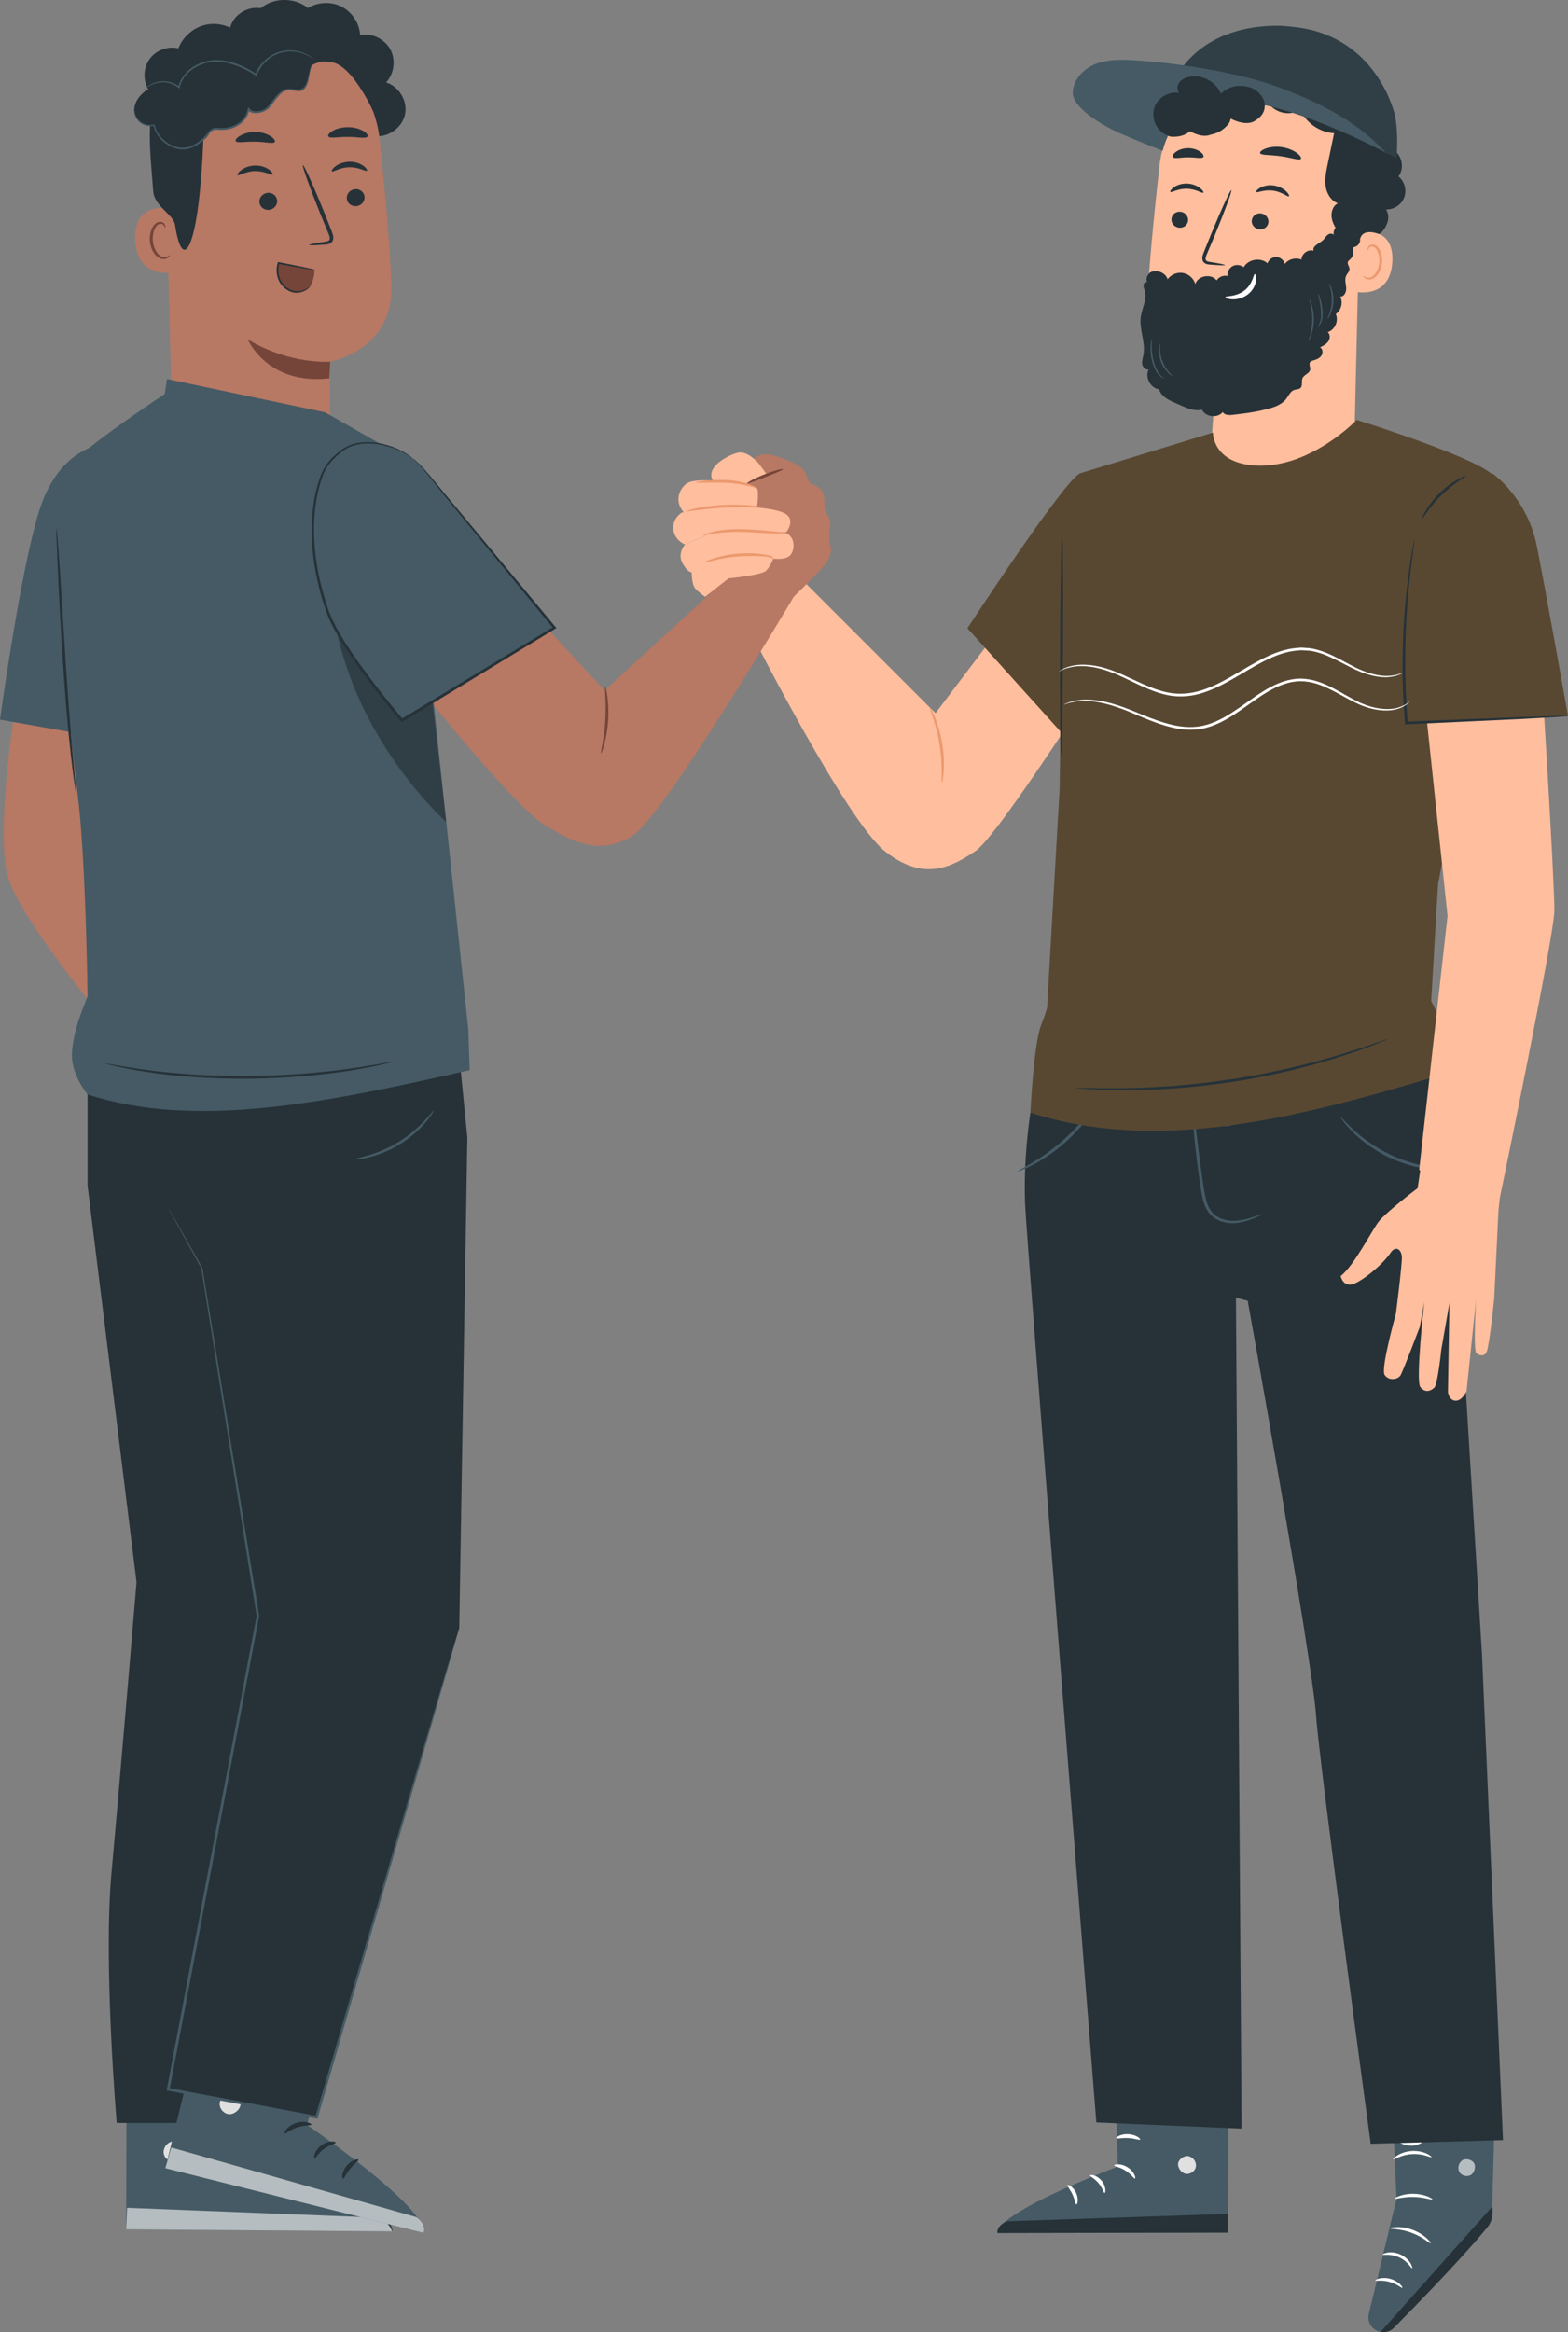 <?xml version="1.0" encoding="UTF-8"?><svg id="b" xmlns="http://www.w3.org/2000/svg" viewBox="0 0 484.23 720"><rect x="0" y="0" width="484.23" height="720" fill="#808080" stroke="none"/><g id="c"><g><g><path d="M249.08,180.36l39.82,39.82,34.34-45.37,19.93,28.21s-34.64,54.88-42,59.78c-7.36,4.91-15.94,9.5-27.9,0-11.96-9.5-41.21-67.15-41.21-67.15l11.55-17.77,5.49,2.49Z" fill="#ffbe9d"/><path d="M256.42,168.34c-.53-1.5-.37-3.89-.07-5.54,.3-1.65-.45-3.44-1.2-4.49-.75-1.05-.3-2.39-.75-5.24-.45-2.84-4.34-3.89-4.34-3.89,0,0-.6-1.35-1.5-3.44-.9-2.09-6.13-4.19-10.17-5.24-4.04-1.05-5.54,1.35-5.54,1.35l.15,.9,1.95,2.54-8.08,3.14-5.39,29.47-2.69,5.79,20.47,9.19,4.66-7.5s10.77-10.32,11.67-12.14c.9-1.82,1.35-3.42,.82-4.92Z" fill="#b77864"/><path d="M234.15,142.88s-3.34-3.72-6.1-3.15c-2.77,.57-8.3,3.53-8.39,6.77-.1,3.24,3.62,3.15,6.01,2.57l1.24-.57,2.02,1.37,8.08-3.14-2.85-3.85Z" fill="#ffbe9d"/><path d="M219.65,148.39s-5.48-.48-7.47,.8c-1.99,1.27-4.29,5.21-1.08,8.92l9.21-1.91,13.52,.07s.56-4.62,0-5.41c-.56-.8-8.26-2.69-14.19-2.47Z" fill="#ffbe9d"/><path d="M210.48,158.28s-2.95,1.81-2.54,5.22c.4,3.41,3.62,4.62,3.62,4.62l9.71-4.22,21.56,.4s3.35-4.15-.94-6.03c-4.29-1.87-14.95-2.04-19.42-2.06-4.47-.02-11.99,2.06-11.99,2.06Z" fill="#ffbe9d"/><path d="M211.55,168.12s-2.4,2.6-.86,5.6c1.55,3,2.9,3,2.9,3,0,0,0,3.77,1.16,5.03,1.16,1.26,3,2.51,3,2.51l7.25-5.7s10.25-.96,11.6-2.37c1.35-1.4,2.22-3.72,2.22-3.72,0,0,3.71,.58,5.24-1.06,1.53-1.64,1.63-6.14-1.94-7.01l-20.86-.49-9.71,4.22Z" fill="#ffbe9d"/><path d="M162.75,187.36l23.98,25.8,32.07-29.46,26.31,.56s-40.57,68.41-49.94,73.89c-9.36,5.48-16.44,2.97-26.95-3.43-10.5-6.39-45.44-50.69-45.44-50.69l39.96-16.67Z" fill="#b77864"/><path d="M238.48,173c1.55-1.11-4.09-1.58-10.08-1.24-6.15,.41-10.9,2.14-10.98,1.89-.04-.1,1.1-.66,3.06-1.28,1.95-.62,4.74-1.25,7.87-1.47,3.13-.22,5.97,0,7.99,.34,.51,.09,.96,.17,1.36,.26,.41,.09,.82,.28,.99,.61,.16,.31,.11,.6,0,.75-.1,.15-.21,.16-.22,.14Z" fill="#eb996e"/><path d="M242.77,164.6c0,.11-1.46,.17-3.8,.09-2.67-.13-5.74-.28-9.12-.44-3.55-.14-6.75,.07-9.05,.42-2.3,.34-3.7,.71-3.74,.57-.03-.09,1.32-.67,3.63-1.17,2.31-.52,5.59-.82,9.18-.69,3.59,.12,6.81,.48,9.14,.69,2.33,.23,3.77,.39,3.76,.51Z" fill="#eb996e"/><path d="M234.09,156.45c-.02,.27-4.97-.03-11.05,.31-6.08,.34-10.95,1.29-11,1.03-.02-.11,1.17-.48,3.14-.89,1.97-.41,4.74-.82,7.81-1,3.07-.17,5.86-.09,7.87,.07,2.01,.16,3.24,.37,3.23,.48Z" fill="#eb996e"/><path d="M233.76,150.66c-.09,.22-4.07-1.43-9.33-1.58-5.23-.21-9.53,.12-9.55-.17,0-.12,1.05-.3,2.78-.48,1.73-.17,4.14-.34,6.81-.21,2.67,.13,5.08,.62,6.74,1.2,1.67,.57,2.6,1.15,2.55,1.24Z" fill="#eb996e"/><path d="M241.81,144.86c.07,.23-2.39,1.22-5.43,2.41-3.04,1.19-5.52,2.15-5.62,1.93-.1-.21,2.23-1.53,5.31-2.74,3.07-1.21,5.68-1.83,5.75-1.61Z" fill="#754539"/><path d="M290.89,241.63c-.27-.02,.32-5.33-.74-11.76-1-6.44-3.23-11.3-2.97-11.4,.1-.05,.78,1.11,1.59,3.12,.81,2,1.71,4.88,2.24,8.15,.52,3.27,.57,6.28,.42,8.44-.15,2.16-.43,3.47-.54,3.46Z" fill="#eb996e"/><path d="M185.61,232.57c-.26-.07,1-4.58,1.32-10.3,.37-5.72-.33-10.35-.06-10.39,.2-.05,1.3,4.6,.93,10.44-.34,5.84-1.99,10.33-2.18,10.25Z" fill="#754539"/></g><g><g><path d="M354.35,94.21c.15-8.74,1.91-26.72,3.7-42.97,1.92-17.48,16.94-30.55,34.52-30.04l1.75,.05c18.8,1.65,27.9,18.53,25.73,37.28l-1.71,73.93-13.42,21.57-31.55-7.13,2.24-31.21s-21.57-3.38-21.26-21.48Z" fill="#ffbe9d"/><path d="M372.05,115.64s11.41,1.26,23.79-6.02c0,0-5.96,12.86-23.97,10.71l.18-4.69Z" fill="#eb996e"/><path d="M361.76,67.62c-.09,1.36,.99,2.56,2.42,2.68,1.42,.12,2.64-.89,2.73-2.25,.09-1.36-.99-2.56-2.41-2.68-1.42-.12-2.65,.89-2.73,2.25Z" fill="#263238"/><path d="M361.44,59.24c.31,.35,2.31-1.05,5.09-.96,2.78,.05,4.78,1.54,5.09,1.21,.15-.15-.16-.77-1.03-1.44-.86-.67-2.33-1.34-4.06-1.38-1.73-.04-3.21,.55-4.07,1.18-.87,.63-1.18,1.23-1.03,1.39Z" fill="#263238"/><path d="M386.56,68.13c-.09,1.36,.99,2.56,2.42,2.68,1.42,.12,2.64-.89,2.73-2.25,.09-1.36-.99-2.56-2.41-2.68-1.42-.12-2.65,.89-2.73,2.25Z" fill="#263238"/><path d="M387.95,59.26c.27,.38,2.41-.79,5.17-.4,2.76,.35,4.58,2.05,4.93,1.75,.17-.13-.07-.78-.86-1.54-.78-.76-2.17-1.58-3.89-1.82-1.72-.23-3.25,.2-4.17,.74-.94,.53-1.31,1.1-1.17,1.27Z" fill="#263238"/><path d="M378.31,81.84c.02-.16-1.7-.51-4.49-.95-.71-.09-1.38-.25-1.48-.74-.15-.52,.17-1.28,.53-2.09,.72-1.7,1.47-3.48,2.26-5.35,3.14-7.62,5.44-13.88,5.13-14.01-.31-.12-3.1,5.95-6.24,13.56-.76,1.88-1.48,3.67-2.17,5.38-.29,.8-.78,1.7-.45,2.78,.18,.54,.69,.94,1.14,1.07,.45,.15,.85,.17,1.2,.2,2.82,.23,4.56,.3,4.58,.14Z" fill="#263238"/><path d="M389.14,47.25c.25,.76,3.04,.49,6.29,.97,3.26,.42,5.86,1.45,6.32,.79,.2-.32-.24-1.04-1.28-1.81-1.03-.76-2.7-1.51-4.65-1.78-1.95-.27-3.76-.01-4.96,.44-1.21,.45-1.83,1.02-1.72,1.39Z" fill="#263238"/><path d="M362.21,48.49c.47,.65,2.41,.05,4.71,.08,2.31-.04,4.24,.55,4.71-.1,.21-.32-.08-.96-.92-1.58-.82-.62-2.21-1.15-3.8-1.15-1.58,0-2.97,.54-3.79,1.16-.83,.63-1.12,1.27-.91,1.58Z" fill="#263238"/><path d="M418.18,71.88c.31-.12,12.54-3.32,11.79,9.05-.75,12.36-13.01,9.05-13.01,8.7,0-.36,1.22-17.74,1.22-17.74Z" fill="#ffbe9d"/><path d="M421.02,85.17c.06-.04,.21,.16,.56,.35,.34,.18,.95,.33,1.61,.13,1.34-.4,2.56-2.41,2.76-4.63,.1-1.12-.07-2.21-.41-3.12-.32-.93-.87-1.59-1.52-1.75-.64-.19-1.13,.17-1.31,.51-.19,.34-.12,.59-.19,.6-.04,.03-.25-.22-.12-.73,.07-.24,.23-.52,.53-.74,.31-.22,.76-.32,1.21-.24,.95,.12,1.75,1.05,2.13,2.05,.43,1.01,.65,2.23,.54,3.49-.23,2.49-1.65,4.74-3.47,5.15-.88,.17-1.59-.13-1.95-.45-.36-.33-.41-.61-.37-.63Z" fill="#eb996e"/><path d="M356.65,30.06c.61-2.38,2.45-4.62,4.9-4.91-.12-.37,2.54-1.65,4.61-3.1,2.07-1.45,2.51-4.89,4.38-3.2-.04-3.78,4.68-6.68,8.03-4.94-.07-2.19,3.15-2.92,5.27-3.47,2.12-.55,2.93-.87,3.94,1.08,2.72-4.36,9.98-4.74,13.13-.69,4.99-1.62,11,1.24,12.88,6.14,4.04,.33,7.71,3.37,8.79,7.27,2.59,.29,3.2,2.32,4.25,4.71,1.05,2.39,2.48,5.03,.94,7.13,3.09,1.6,3.59,6.57,.89,8.76,.69,.37,1.29,.89,1.76,1.52,2.6,1.64,3.36,5.66,1.45,8.09,1.88,1.5,2.63,4.26,1.78,6.51-.85,2.25-3.24,3.82-5.64,3.7,1.99,2.9-.6,6.78-2.1,7.62,0,0-5.06-2.16-5.91,1.58,.05,.06,.03,.03,0,0,.28,1.59-1.65,3-3.13,2.33-1.47-.67-2.28-2.24-3.1-3.63-.94-1.6-2.06-3.15-2.45-4.96-.4-1.81,.17-4.01,1.84-4.82-2.12-.77-3.43-2.99-3.77-5.21-.34-2.23,.12-4.49,.58-6.69,.68-3.25,1.35-6.51,2.03-9.76-4.48-.24-8.71-3.19-10.48-7.32-3.27,2.38-8.61,.91-10.2-2.81-1.56,4.39-6.99,6.96-11.38,5.38,.42,2.58-4.25,4.82-6.79,5.43-2.54,.6-5.64-1.27-5.64-1.27,0,0-4.41,2.44-6.75,1.42-2.3-1-5.35-4.07-3.75-6.47,0,0-.97-3.01-.36-5.39Z" fill="#263238"/><path d="M380.21,13.59c.05,.06,.41-.48,1.42-.76,.49-.13,1.16-.16,1.8,.15,.64,.3,1.27,.96,1.45,1.83l.15,.71,.39-.62c.7-1.11,2.17-2.08,3.87-2.03,1.67,.02,3.5,1.31,4,3.22l.21,.82,.54-.66c.98-1.21,2.63-1.98,4.34-1.93,1.7,.01,3.38,1.03,4.32,2.58,.39,.62,.63,1.32,.72,2.02l.07,.5,.49-.11c2.41-.53,4.98,.89,5.82,2.93,.89,2.06,.27,4.44-1.04,5.76l-.49,.49,.68,.14c1.62,.33,2.91,1.36,3.64,2.48,.75,1.12,.96,2.34,.94,3.31-.07,1.98-.85,2.94-.73,2.98,.03,.02,.23-.19,.5-.67,.26-.48,.58-1.24,.67-2.29,.09-1.03-.07-2.38-.86-3.66-.77-1.27-2.15-2.46-4-2.88l.19,.63c1.55-1.51,2.32-4.19,1.31-6.63-1-2.44-3.93-4.1-6.83-3.49l.56,.39c-.11-.84-.4-1.66-.85-2.39-1.08-1.8-3.08-3.01-5.09-3.01-2-.04-3.88,.87-5.03,2.31l.75,.16c-.65-2.32-2.82-3.76-4.82-3.75-2.01,0-3.64,1.16-4.39,2.47l.54,.09c-.28-1.09-1.07-1.81-1.84-2.12-.79-.33-1.55-.23-2.08-.04-.54,.19-.88,.48-1.08,.69-.2,.22-.26,.36-.24,.37Z" fill="#455a64"/><path d="M354.86,84.32c1.89-1.38,5.02-.35,5.72,1.89,1.05-1.46,2.97-2.25,4.74-1.94,1.77,.31,3.32,1.69,3.81,3.42,.82-2.63,4.96-3.33,6.59-1.12,.67-1.1,2.11-1.68,3.36-1.35-.15-1.21,.51-2.47,1.57-3.05,1.07-.58,2.48-.44,3.42,.34,1.38-2.5,5.24-3.14,7.36-1.22,.36-1.15,1.54-1.99,2.74-1.94,1.2,.04,2.32,.97,2.59,2.14,1.17-1.52,3.41-2.1,5.17-1.34-.02-1.8,2.01-3.29,3.72-2.74-.43-1.53,1.81-2.22,2.96-3.31,.51-.49,.84-1.16,1.4-1.6,.55-.44,1.51-.54,1.88,.07-.29-1.22,.46-2.6,1.65-3.01,1.19-.41,2.64,.21,3.16,1.35,.31,.68,.31,1.44,.42,2.18,.34,2.37,1.67,5.19-.05,6.86-.3,.29-.7,.54-.83,.94-.22,.69,.45,1.34,.5,2.06,.06,.84-.71,1.48-1.05,2.24-.51,1.14-.04,2.44,.05,3.68,.09,1.24-.62,2.81-1.85,2.69,.93,1.8,.31,4.25-1.37,5.4,.96,2.09-.29,4.9-2.49,5.58,.82,.66,.76,2,.16,2.87-.6,.87-1.59,1.37-2.54,1.83,.86,.45,.97,1.73,.43,2.54-.53,.81-1.49,1.22-2.43,1.48-.4,.11-.84,.23-1.08,.57-.44,.64,.15,1.52,.03,2.29-.19,1.18-1.85,1.52-2.35,2.61-.44,.97,.13,2.32-.64,3.05-.5,.47-1.3,.38-1.95,.61-1.16,.41-1.68,1.71-2.41,2.7-1.39,1.85-3.75,2.66-6,3.23-1.14,.29-2.3,.54-3.46,.76-2.31,.43-4.65,.71-6.99,.99-1.16,.14-2.59,.16-3.2-.84-1.62,1.99-5.31,1.55-6.42-.76-2.09,.56-4.26-.32-6.25-1.19-.69-.3-1.37-.6-2.06-.9-2.04-.89-4.32-2.03-4.92-4.18-2.68-.38-4.44-3.74-3.23-6.16-.93,.27-1.83-.68-1.98-1.63-.15-.96,.19-1.91,.37-2.87,.71-3.88-1.35-7.83-.81-11.73,.38-2.73,2-5.44,1.22-8.08-.16-.54-.42-1.08-.38-1.65,.04-.57,.56-1.15,1.1-.99-.7-1.56,.86-3.61,2.55-3.35" fill="#263238"/><path d="M387.51,84.62c-.45-.04-.54,2.98-3.19,5.05-2.64,2.07-5.85,1.64-5.89,2.06-.05,.19,.7,.61,2.06,.68,1.33,.08,3.29-.29,4.91-1.55,1.61-1.27,2.34-3,2.48-4.24,.15-1.26-.16-2.02-.37-2.01Z" fill="#fff"/><path d="M404.1,105.27c-.15-.05,1.11-2.78,1.16-6.4,.1-3.62-1.05-6.4-.89-6.44,.05-.02,.41,.64,.76,1.79,.35,1.15,.66,2.81,.62,4.66-.04,1.85-.41,3.5-.82,4.63-.4,1.14-.78,1.78-.83,1.76Z" fill="#455a64"/><path d="M406.94,100.9c-.06-.06,.38-.49,.69-1.37,.32-.88,.43-2.2,.3-3.65-.22-2.92-1.03-5.19-.89-5.24,.11-.06,1.15,2.19,1.38,5.2,.14,1.49-.03,2.9-.47,3.82-.43,.93-.98,1.28-1.01,1.24Z" fill="#455a64"/><path d="M409.98,98.4c-.15-.06,1.2-2.29,1.31-5.39,.16-3.1-1-5.43-.85-5.48,.05-.03,.41,.51,.76,1.49,.35,.98,.64,2.41,.58,4.01-.07,1.6-.48,3-.91,3.94-.43,.95-.83,1.46-.88,1.43Z" fill="#455a64"/><path d="M359.62,116.89s-.82-.16-1.72-1.1c-.9-.92-1.71-2.55-2.16-4.42-.47-1.88-.52-3.65-.41-4.9,.11-1.26,.34-2.01,.39-2,.15,0-.45,3.11,.49,6.78,.44,1.83,1.16,3.38,1.95,4.31,.78,.94,1.51,1.25,1.46,1.33Z" fill="#455a64"/><path d="M362.25,116.23s-.62-.25-1.39-.98c-.77-.72-1.69-1.91-2.28-3.42-.59-1.52-.73-3.01-.66-4.06,.07-1.06,.3-1.68,.35-1.66,.08,.02-.02,.65,0,1.67,.01,1.02,.2,2.43,.77,3.88,.57,1.44,1.39,2.6,2.08,3.36,.68,.76,1.19,1.15,1.15,1.22Z" fill="#455a64"/></g><g><g><path d="M357.65,40.35s4.17-6.48,12.23-8.87c14.96-4.44,35.98-6.13,58.16,15.74l3.23,1.46s.67-7.45-.47-12.96c-.76-3.68-7.47-25.15-31.45-27.4,0,0-36.65-5.97-41.7,32.02Z" fill="#455a64"/><g opacity=".3"><path d="M357.65,40.35s4.17-6.48,12.23-8.87c14.96-4.44,35.98-6.13,58.16,15.74l3.23,1.46s.67-7.45-.47-12.96c-.76-3.68-7.47-25.15-31.45-27.4,0,0-36.65-5.97-41.7,32.02Z"/></g></g><path d="M428.03,47.22c-9.1-9.97-20.82-15.71-33.14-20.28-12.32-4.57-31.75-7.6-44.87-8.34-3.94-.22-8.01-.29-11.68,1.16-3.67,1.44-6.88,4.74-7.05,8.68-.22,4.93,9.59,10.45,14.09,12.49,4.5,2.04,13.68,5.62,13.68,5.62,0,0,2.46-11.21,11.31-14.38,18.39-6.6,58.34,15.41,57.67,15.05Z" fill="#455a64"/></g><path d="M356.53,33.09c1.08-2.99,4.46-4.96,7.6-4.41-.75-.88-.62-2.28,.06-3.21,.69-.93,1.81-1.45,2.93-1.71,3.96-.9,8.39,1.42,9.93,5.17,1.85-1.82,4.55-2.88,8.03-2.19,3.45,.68,5.51,3.64,5.51,5.74-.01,2.36-1.2,3.73-3.23,4.93-2.03,1.2-5.22,.34-7.28-.79-.82,2.25-2.79,4.05-5.11,4.67-2.32,.62-4.92,.04-6.75-1.51-2.03,2.44-5.89,3.14-8.64,1.56-2.76-1.58-4.11-5.25-3.03-8.25Z" fill="#263238"/></g><g><g><path d="M343.87,632.2l1.38,36.67s-36.81,13.72-37.22,20.53l71.2-.13,.19-57.23-35.56,.16Z" fill="#455a64"/><path d="M367.27,665.75c1.38,.37,2.33,1.92,2.02,3.31-.32,1.39-1.88,2.38-3.27,2.03-1.38-.35-2.59-2.17-2.12-3.52,.47-1.35,2.37-2.4,3.63-1.73" fill="#e0e0e0"/><path d="M379.24,689.27l-.21-5.77-68.19,2.28s-3.17,1.39-2.8,3.62l71.2-.13Z" fill="#263238"/><path d="M344.1,668.51c.01,.35,1.75,.5,3.46,1.62,1.74,1.07,2.63,2.58,2.95,2.44,.32-.07-.2-2.15-2.3-3.46-2.09-1.33-4.19-.91-4.11-.59Z" fill="#fff"/><path d="M336.64,671.62c-.08,.34,1.43,.93,2.61,2.39,1.23,1.43,1.53,3.02,1.87,3.01,.33,.05,.56-1.98-.94-3.78-1.49-1.81-3.54-1.95-3.54-1.62Z" fill="#fff"/><path d="M332.41,680.56c.32,.07,.8-1.66-.1-3.57-.88-1.91-2.52-2.66-2.67-2.37-.2,.29,.86,1.31,1.57,2.88,.75,1.56,.85,3.02,1.2,3.06Z" fill="#fff"/><path d="M344.71,660.12c.15,.32,1.74-.17,3.71-.04,1.97,.09,3.5,.75,3.68,.45,.2-.25-1.3-1.54-3.61-1.66-2.32-.14-3.94,.97-3.77,1.24Z" fill="#fff"/></g><g><path d="M429.29,634.47l1.98,44.36-8.55,35.54c-.62,2.56,1.07,5.11,3.66,5.55h0c1.45,.25,2.93-.22,3.97-1.26,6.63-6.64,30.25-31.53,30.36-33.91,.16-3.77,1.25-47.47,1.25-47.47l-32.66-2.81Z" fill="#455a64"/><path d="M426.38,719.91l34.49-38.7,.04,1.88c-.12,1.92-.5,3.21-1.53,4.47-2.75,3.37-10.54,12.52-28.9,31.08-1.07,1.08-2.61,1.56-4.1,1.26h0Z" fill="#263238"/><g opacity=".6"><path d="M451.45,667.09c-1.1,.79-1.42,2.48-.68,3.61,.75,1.13,2.46,1.47,3.57,.7,1.11-.77,1.56-2.79,.69-3.83-.87-1.04-2.91-1.33-3.8-.32" fill="#fff"/></g><path d="M436.1,700.3c-.25,.13-1.3-2.17-3.97-3.37-2.63-1.27-5.07-.59-5.13-.87-.04-.11,.51-.46,1.55-.63,1.03-.17,2.53-.06,3.99,.62,1.46,.68,2.52,1.76,3.04,2.66,.54,.9,.62,1.56,.51,1.59Z" fill="#fff"/><path d="M433.07,706.31c-.21,.2-1.66-1.22-3.97-1.82-2.3-.66-4.27-.19-4.35-.46-.13-.22,1.98-1.21,4.61-.48,2.63,.71,3.94,2.64,3.71,2.76Z" fill="#fff"/><path d="M441.83,692.55c-.2,.21-2.43-1.97-5.94-3.23-3.49-1.32-6.6-1.1-6.62-1.39-.08-.24,3.21-.92,6.95,.48,3.76,1.36,5.82,4.01,5.61,4.14Z" fill="#fff"/><path d="M442.35,679.02c-.11,.27-2.59-.7-5.78-.75-3.19-.09-5.71,.78-5.81,.5-.13-.21,2.4-1.57,5.83-1.48,3.43,.06,5.9,1.51,5.76,1.72Z" fill="#fff"/><path d="M442.1,665.98c-.13,.26-2.63-1.17-6-.94-3.37,.15-5.69,1.85-5.85,1.61-.08-.09,.4-.66,1.41-1.27,1-.61,2.58-1.2,4.39-1.31,1.81-.1,3.44,.31,4.51,.81,1.07,.5,1.61,1.01,1.54,1.11Z" fill="#fff"/><path d="M436.13,662.56c-.06,0-.17-.59-.1-1.68,.08-1.08,.35-2.67,1.24-4.43,.46-.84,.94-1.91,2.16-2.52,.61-.31,1.53-.21,2.07,.36,.53,.56,.72,1.29,.75,1.99,.02,2.82-2.34,5.6-5.5,6.07-3.17,.42-6.1-1.34-7.41-3.74-.29-.62-.5-1.39-.17-2.15,.32-.76,1.22-1.08,1.86-.99,1.32,.17,2.17,.91,2.96,1.46,1.56,1.2,2.53,2.47,3.1,3.38,.58,.92,.77,1.49,.72,1.52-.15,.12-1.17-2.16-4.23-4.35-.77-.5-1.66-1.14-2.61-1.21-.46-.04-.86,.16-1.01,.53-.16,.36-.06,.92,.19,1.41,1.11,1.97,3.78,3.57,6.46,3.17,2.67-.37,4.74-2.82,4.75-5.09,0-.55-.16-1.09-.46-1.41-.29-.31-.73-.39-1.14-.22-.86,.37-1.42,1.31-1.87,2.1-1.8,3.3-1.55,5.82-1.75,5.78Z" fill="#fff"/></g><g><path d="M321.96,325.43s-6.28,20.66-5.4,46.18c.34,9.88,22.01,283.65,22.01,283.65l44.86,1.9-1.75-256.52,3.64,.95s19.86,110.22,21.1,127.98c1.12,15.96,16.88,132.27,16.88,132.27l40.85-1.12-6.48-149.9-9.03-147.15-3.93-42.89-122.75,4.64Z" fill="#263238"/><path d="M389.86,374.83c.02,.06-.65,.42-1.92,.98-1.27,.53-3.13,1.35-5.64,1.71-1.25,.17-2.66,.18-4.13-.15-1.46-.32-3.01-1.02-4.23-2.26-1.22-1.24-1.98-2.94-2.43-4.69-.45-1.77-.68-3.59-.97-5.45-1.12-7.45-1.8-14.24-2.16-19.16-.18-2.46-.28-4.45-.33-5.83-.04-1.38-.03-2.14,.03-2.15,.07,0,.18,.75,.33,2.12,.17,1.57,.38,3.51,.63,5.8,.53,4.89,1.31,11.65,2.43,19.08,.57,3.67,.91,7.4,3.09,9.67,2.18,2.23,5.33,2.59,7.66,2.34,2.4-.26,4.28-.96,5.58-1.39,1.3-.45,2.02-.69,2.05-.63Z" fill="#455a64"/><path d="M377.83,339.54s.3-.22,.93-.23c.63-.02,1.57,.21,2.48,.91,.87,.7,1.77,1.92,1.74,3.54,0,1.64-1.34,3.2-3.04,3.73-1.68,.58-3.69,.12-4.66-1.21-.98-1.29-.98-2.81-.69-3.89,.32-1.1,.94-1.85,1.46-2.2,.52-.36,.88-.4,.89-.36,.12,.13-1.29,.7-1.69,2.72-.18,.95-.07,2.23,.72,3.18,.76,.98,2.29,1.32,3.68,.86,1.39-.45,2.42-1.63,2.46-2.87,.08-1.24-.6-2.33-1.3-2.99-1.51-1.39-2.99-1.02-2.97-1.19Z" fill="#455a64"/><path d="M448.13,361.02c0,.07-.54,.12-1.54,.17-.99,.07-2.44,.03-4.21-.13-3.54-.31-8.43-1.38-13.37-3.7-4.94-2.34-8.87-5.43-11.36-7.97-1.25-1.27-2.2-2.36-2.78-3.17-.59-.8-.89-1.26-.84-1.3,.13-.11,1.5,1.6,4.08,3.98,2.57,2.38,6.47,5.31,11.3,7.6,4.84,2.27,9.58,3.42,13.05,3.89,3.47,.48,5.67,.45,5.67,.62Z" fill="#455a64"/><path d="M339.83,338.76c.09,.05-.74,1.84-2.52,4.48-1.77,2.64-4.56,6.07-8.19,9.32-3.63,3.24-7.37,5.63-10.18,7.09-2.82,1.47-4.69,2.1-4.73,2-.06-.14,1.7-.99,4.4-2.59,2.7-1.6,6.31-4.03,9.88-7.21,3.56-3.19,6.39-6.5,8.28-9,1.89-2.5,2.94-4.16,3.07-4.08Z" fill="#455a64"/></g></g><g><g><path d="M116.01,42.01c4.13,.38,8.3-2.75,9.09-6.82,.79-4.08-1.9-8.53-5.87-9.73,2.51-2.69,3.05-7.01,1.29-10.24-1.76-3.22-5.69-5.1-9.31-4.45-.23-3.62-2.48-7.04-5.7-8.7-3.22-1.66-7.32-1.49-10.4,.42-4.08-3.34-10.54-3.33-14.61,.04-3.54-.57-7.33,1.39-8.91,4.6-1.58,3.21-.82,7.42,1.79,9.87" fill="#263238"/><path d="M117.26,43.17c-1.91-18.64-17.81-32.68-36.54-32.28l-1.86,.04c-20.04,1.6-29.88,19.52-27.72,39.51l1.8,71.57h0l34.47,37.24,14.55-23.8-.16-23.74s19.23-3.41,19.05-22.71c-.09-9.32-1.82-28.49-3.6-45.82Z" fill="#b77864"/><path d="M101.97,111.67s-12.3,1.01-25.43-6.85c0,0,5.95,14.13,25.16,11.98l.27-5.12Z" fill="#754539"/><path d="M112.58,60.82c.08,1.45-1.08,2.72-2.6,2.84-1.51,.11-2.81-.97-2.89-2.42-.08-1.45,1.08-2.72,2.59-2.84,1.52-.11,2.81,.97,2.9,2.42Z" fill="#263238"/><path d="M113.32,52.7c-.33,.37-2.45-1.13-5.42-1.06-2.96,.03-5.1,1.6-5.43,1.25-.16-.16,.17-.81,1.1-1.52,.92-.71,2.49-1.41,4.34-1.44,1.85-.03,3.41,.62,4.32,1.29,.93,.68,1.25,1.32,1.08,1.49Z" fill="#263238"/><path d="M85.6,61.96c.08,1.45-1.08,2.72-2.6,2.84-1.51,.11-2.81-.97-2.89-2.42-.08-1.45,1.08-2.72,2.59-2.84,1.52-.11,2.81,.97,2.9,2.42Z" fill="#263238"/><path d="M84.2,53.88c-.33,.37-2.46-1.13-5.42-1.06-2.96,.03-5.1,1.6-5.43,1.24-.16-.16,.17-.81,1.11-1.52,.92-.71,2.49-1.41,4.34-1.44,1.85-.03,3.41,.62,4.32,1.29,.92,.68,1.25,1.32,1.08,1.49Z" fill="#263238"/><path d="M95.43,75.63c-.02-.17,1.82-.53,4.79-.97,.76-.09,1.47-.26,1.58-.78,.17-.55-.17-1.36-.55-2.23-.75-1.82-1.54-3.72-2.36-5.72-3.29-8.14-5.68-14.84-5.35-14.97,.33-.13,3.26,6.36,6.54,14.5,.79,2.01,1.55,3.92,2.27,5.75,.3,.85,.82,1.82,.46,2.96-.19,.57-.74,.99-1.22,1.13-.48,.16-.91,.18-1.28,.21-3,.23-4.86,.28-4.88,.11Z" fill="#263238"/><path d="M84.88,43.77c-.37,.76-2.93,0-6.06-.03-3.13-.1-5.75,.54-6.05-.23-.13-.37,.41-1.06,1.52-1.68,1.1-.63,2.79-1.13,4.67-1.09,1.88,.04,3.52,.62,4.56,1.29,1.05,.67,1.53,1.38,1.36,1.75Z" fill="#263238"/><path d="M113.45,42.2c-.61,.69-3.07,.04-6.01,.07-2.94-.06-5.42,.57-6.01-.12-.26-.34,.12-1.02,1.19-1.68,1.06-.66,2.84-1.22,4.86-1.21,2.02,.01,3.79,.58,4.83,1.25,1.05,.67,1.41,1.36,1.14,1.69Z" fill="#263238"/><path d="M54.65,69.15c-.19-2.97-2.8-5.27-5.76-4.92-3.59,.42-7.55,2.55-7.15,9.98,.71,13.18,13.79,9.75,13.79,9.37,0-.26-.53-8.91-.88-14.42Z" fill="#b77864"/><path d="M52.4,78.77c-.06-.04-.22,.17-.6,.37-.37,.19-1.01,.35-1.71,.13-1.42-.44-2.71-2.58-2.9-4.96-.1-1.2,.09-2.35,.47-3.32,.35-.99,.94-1.69,1.63-1.85,.69-.2,1.21,.19,1.39,.56,.2,.36,.13,.63,.2,.65,.04,.03,.27-.24,.14-.77-.07-.26-.24-.56-.56-.8-.33-.24-.8-.35-1.29-.27-1.01,.12-1.88,1.11-2.29,2.17-.47,1.07-.71,2.37-.6,3.72,.23,2.65,1.72,5.06,3.65,5.51,.94,.19,1.7-.13,2.08-.46,.39-.35,.44-.65,.4-.67Z" fill="#754539"/><path d="M105.71,15.98c-.13-.33-.29-.64-.48-.93-1.46-2.19-4.03-3.47-6.64-3.6-1.6-.77-3.17-1.39-4.66-1.84-1.91-3.09-5.27-5.28-8.9-5.59-4.12-.35-8.31,1.76-10.61,5.19-.54,.09-1.08,.19-1.62,.3-2.75-1.91-6.34-2.6-9.59-1.79-3.65,.92-6.78,3.7-8.12,7.21-3.23-.77-6.86,.54-8.83,3.21-1.98,2.67-2.18,6.52-.5,9.38-2.34,1.4-4.32,3.8-4.31,6.53,0,2.57,2.42,5.04,4.88,4.68-.33,6.33,.51,13.76,.98,20.31,.33,4.61,6.27,7.23,6.74,10.36,2.4,15.96,7.44,7,8.74-26.16,.33-.26,.66-.54,.99-.86,.68-.64,.83-1.44,1.41-2.16,.7-.86,2.04-.63,3.14-.53,3.84,.32,7.71-2.47,8.61-6.22,1.01,1.44,3.29,1.33,4.75,.34,1.46-.99,2.38-2.57,3.51-3.92,1.13-1.35,2.73-2.57,4.48-2.36,.98,.12,1.9,.68,2.88,.57,1.73-.19,2.53-2.24,2.76-3.96,.19-1.45,.34-3.1,1.25-4.16,1.05-.51,2.14-.91,3.33-1.03,.66,.06,1.32,.18,1.97,.26,.3,.04,.61,.04,.93,.04,.39,.12,.79,.27,1.21,.46,5.88,2.69,11.23,14.66,11.23,14.66,.24-7.66-4.05-13.95-9.51-18.39Z" fill="#263238"/><path d="M44.05,28.26s.03-.07,.12-.19c.09-.12,.21-.31,.41-.53,.39-.43,1.04-1.03,2.03-1.54,.98-.5,2.31-.94,3.89-.92,1.56,0,3.4,.45,4.93,1.72l-.35,.12c.54-2.6,2.49-5.18,5.31-6.72,1.4-.78,3-1.33,4.7-1.55,1.7-.21,3.47-.1,5.21,.26,3.4,.72,6.39,2.3,8.92,3.96l-.38,.13c1.14-3.02,3.44-5.21,5.82-6.36,2.4-1.18,4.86-1.28,6.75-.96,1.91,.32,3.31,1.03,4.19,1.58,.44,.28,.76,.52,.97,.7,.21,.18,.31,.27,.3,.29-.03,.03-.46-.33-1.36-.84-.89-.5-2.28-1.15-4.15-1.41-1.85-.26-4.21-.12-6.51,1.04-2.27,1.13-4.46,3.27-5.53,6.15l-.11,.3-.27-.18c-2.5-1.62-5.44-3.16-8.75-3.86-1.69-.35-3.41-.46-5.04-.26-1.63,.2-3.17,.73-4.52,1.46-2.72,1.46-4.59,3.9-5.14,6.36l-.08,.35-.28-.23c-1.42-1.21-3.16-1.68-4.66-1.7-1.51-.05-2.8,.35-3.77,.79-1.96,.96-2.6,2.12-2.66,2.04Z" fill="#455a64"/><path d="M96.66,19.13s-.07,.18-.22,.52c-.13,.34-.31,.85-.47,1.53-.16,.68-.31,1.53-.51,2.53-.23,.98-.41,2.17-1.22,3.27-.41,.54-1.09,.95-1.83,1.03-.74,.1-1.49-.02-2.24-.1-.75-.07-1.54-.1-2.24,.21-.7,.31-1.32,.89-1.89,1.53-.57,.64-1.1,1.36-1.67,2.08-.55,.71-1.08,1.56-1.93,2.15-.83,.58-1.84,.92-2.87,1.03-.52,.05-1.06,.05-1.6-.07-.53-.11-1.09-.41-1.43-.93l.48-.09c-.17,.77-.43,1.53-.83,2.24-.41,.7-.94,1.35-1.57,1.9-1.27,1.08-2.88,1.79-4.58,2.04-.7,.12-1.41,.13-2.11,.12-.73-.05-1.34-.18-1.92,.04-.59,.2-1.02,.59-1.39,1.15-.4,.54-.85,1.05-1.31,1.52-1.86,1.85-4.22,3.24-6.72,3.32-2.48,0-4.66-1.11-6.24-2.52-1.59-1.43-2.58-3.23-2.99-4.96l.23,.14c-1.68,.39-3.27-.13-4.31-.94-1.07-.82-1.58-1.92-1.78-2.81-.21-.9-.13-1.63-.03-2.1,.05-.23,.1-.41,.15-.52,.04-.11,.07-.17,.08-.17,.09,0-.43,.99,0,2.74,.22,.85,.74,1.88,1.76,2.62,1,.74,2.5,1.19,4.04,.81l.18-.05,.05,.18c.42,1.65,1.39,3.36,2.92,4.71,1.52,1.33,3.64,2.37,5.93,2.35,2.3-.08,4.57-1.41,6.36-3.2,.45-.45,.88-.94,1.26-1.46,.35-.55,.94-1.12,1.65-1.34,.35-.12,.73-.17,1.1-.16l1.02,.08c.66,.01,1.34,0,2-.12,1.61-.24,3.13-.91,4.31-1.91,.58-.51,1.07-1.11,1.46-1.76,.38-.66,.61-1.37,.78-2.08l.14-.61,.34,.52c.49,.75,1.6,.86,2.53,.77,.96-.1,1.88-.41,2.64-.93,.76-.51,1.26-1.3,1.84-2.03,.58-.72,1.12-1.44,1.71-2.09,.6-.65,1.25-1.27,2.05-1.62,.82-.35,1.69-.3,2.45-.22,.77,.09,1.49,.21,2.15,.13,.67-.06,1.24-.4,1.62-.87,.75-.98,.98-2.16,1.23-3.12,.22-.98,.4-1.83,.59-2.52,.19-.68,.39-1.19,.56-1.53,.18-.33,.29-.48,.3-.48Z" fill="#455a64"/><path d="M86.3,81.01c-1.12,3.4-.17,7.08,2.94,8.85,1.08,.61,2.45,.75,3.64,.4,1.46-.44,2.79-1.21,3.37-2.72,.55-1.42,.99-2.89,.82-4.4-3.02-.69-7.75-1.43-10.77-2.12Z" fill="#754539"/><path d="M95.79,88.42s-.2,.36-.77,.79c-.57,.42-1.53,.94-2.83,1.05-1.29,.14-2.92-.24-4.27-1.34-1.36-1.07-2.35-2.89-2.47-4.88-.08-1.01,.04-2,.3-2.91l.07-.24,.24,.05c3.1,.6,5.81,1.15,7.74,1.57,1.93,.42,3.08,.7,3.07,.76s-1.19-.1-3.14-.42c-1.95-.32-4.67-.81-7.77-1.38l.31-.19c-.23,.86-.34,1.79-.27,2.73,.12,1.86,1.01,3.52,2.25,4.53,1.23,1.04,2.71,1.43,3.92,1.34,1.22-.06,2.16-.49,2.74-.84,.59-.37,.86-.65,.89-.62Z" fill="#263238"/></g><g><g><g><g><path d="M80.16,622.66l-1.85,42.3s42.37,16.09,42.79,23.94l-82.14-.64,.18-66.02,41.02,.43Z" fill="#455a64"/><path d="M52.94,661.2c-1.59,.42-2.71,2.2-2.35,3.81,.36,1.61,2.16,2.76,3.76,2.36,1.6-.39,3-2.49,2.47-4.05-.53-1.56-2.72-2.79-4.18-2.02" fill="#e0e0e0"/><g opacity=".6"><path d="M38.97,688.26l.28-6.65,78.65,3.1s3.64,1.62,3.21,4.19l-82.14-.64Z" fill="#fff"/></g><path d="M79.65,664.55c-.02,.4-2.02,.57-4.01,1.84-2.02,1.22-3.05,2.95-3.42,2.79-.37-.08,.25-2.47,2.68-3.97,2.41-1.52,4.84-1.02,4.75-.66Z" fill="#263238"/><path d="M88.24,668.18c.09,.39-1.65,1.06-3.03,2.74-1.43,1.65-1.78,3.48-2.18,3.46-.38,.06-.64-2.29,1.11-4.35,1.73-2.08,4.09-2.23,4.1-1.85Z" fill="#263238"/><path d="M93.05,678.53c-.36,.08-.91-1.93,.14-4.11,1.03-2.2,2.93-3.05,3.1-2.71,.22,.33-1,1.5-1.84,3.31-.87,1.79-1,3.48-1.4,3.52Z" fill="#263238"/><path d="M79,654.87c-.17,.36-2.01-.2-4.28-.07-2.27,.09-4.04,.84-4.25,.49-.23-.29,1.5-1.76,4.18-1.89,2.67-.14,4.54,1.15,4.34,1.46Z" fill="#263238"/></g><path d="M80.05,654.39c.21,0,.24,3.92,.11,10.19l-.33-.5c4.8,1.82,11.18,4.28,17.96,7.48,7.42,3.47,13.96,7.09,18.2,10.48,2.13,1.67,3.69,3.26,4.5,4.59,.86,1.32,.74,2.33,.61,2.28-.06-.01-.12-.82-1.05-1.97-.89-1.15-2.5-2.58-4.65-4.12-4.29-3.11-10.83-6.57-18.2-10.01-6.73-3.18-13.04-5.74-17.75-7.76l-.35-.15,.02-.35c.37-6.26,.72-10.15,.92-10.14Z" fill="#263238"/></g><g><path d="M27.04,327.71v38.33l15.12,122.42s-4.79,57.41-7.74,89.81c-2.56,28.14,1.62,77.15,1.62,77.15h44.83l16.04-163.45,9.96-101.94,18.06-60.38-97.9-1.94Z" fill="#263238"/><g><path d="M106.53,615.32l-11.74,40.68s37.4,25.6,35.97,33.33l-79.69-19.94,15.7-64.13,39.77,10.06Z" fill="#455a64"/><path d="M71.01,646.38c-1.65,.04-3.15,1.5-3.18,3.15-.03,1.65,1.45,3.19,3.1,3.18,1.65,0,3.5-1.71,3.35-3.35-.15-1.64-1.99-3.35-3.59-2.95" fill="#e0e0e0"/><g opacity=".6"><path d="M51.06,669.39l1.83-6.4,75.72,21.51s3.16,2.43,2.14,4.83l-79.69-19.94Z" fill="#fff"/></g><path d="M96.18,655.92c-.11,.39-2.1,.08-4.33,.85-2.25,.71-3.66,2.15-3.98,1.91-.34-.17,.82-2.35,3.54-3.23,2.7-.91,4.94,.14,4.77,.48Z" fill="#263238"/><path d="M103.67,661.47c0,.4-1.86,.64-3.59,1.95-1.77,1.26-2.55,2.96-2.93,2.85-.38-.03-.08-2.38,2.11-3.97,2.17-1.61,4.5-1.2,4.42-.83Z" fill="#263238"/><path d="M105.92,672.66c-.37,0-.43-2.09,1.1-3.97,1.52-1.89,3.56-2.27,3.65-1.91,.14,.38-1.33,1.22-2.56,2.79-1.27,1.53-1.79,3.15-2.19,3.09Z" fill="#263238"/><path d="M97.82,646.35c-.25,.31-1.9-.67-4.14-1.07-2.23-.45-4.12-.14-4.24-.52-.16-.34,1.88-1.36,4.5-.85,2.63,.49,4.15,2.18,3.88,2.44Z" fill="#263238"/></g><polygon points="142.26 330.33 144.32 351.17 141.83 502.57 106.35 624.19 97.75 653.68 51.95 645.05 87.26 330.37 142.26 330.33" fill="#263238"/></g></g><path d="M140.87,505.74s-.05,.25-.17,.72c-.14,.5-.33,1.19-.58,2.1-.53,1.88-1.3,4.61-2.31,8.14-2.05,7.13-5.03,17.5-8.79,30.57-7.59,26.19-18.32,63.18-30.89,106.51l-.1,.35-.36-.07c-14.48-2.72-29.87-5.61-45.8-8.6l-.42-.08,.08-.42c2.34-12.34,4.78-25.24,7.27-38.39,7.4-38.94,14.37-75.68,20.47-107.77v.13c-7.59-47.61-13.63-85.58-17.11-107.38l.02,.06c-3.33-6.06-5.9-10.73-7.65-13.92-.85-1.57-1.5-2.77-1.95-3.6-.43-.81-.63-1.24-.63-1.24,0,0,.26,.39,.72,1.19,.47,.82,1.14,2,2.03,3.55,1.78,3.17,4.4,7.81,7.8,13.83l.02,.03v.03c3.56,21.79,9.75,59.73,17.52,107.31v.07s0,.07,0,.07c-6.07,32.1-13.01,68.84-20.38,107.79-2.49,13.15-4.94,26.04-7.28,38.38l-.34-.5c15.93,3.01,31.32,5.91,45.79,8.65l-.46,.28c12.69-43.3,23.52-80.26,31.18-106.42,3.85-13.04,6.91-23.39,9.01-30.51,1.06-3.52,1.87-6.24,2.43-8.11,.28-.9,.49-1.59,.64-2.08,.15-.47,.24-.7,.24-.7Z" fill="#455a64"/><path d="M134.03,342.74c.08,.05-.73,1.55-2.49,3.66-1.75,2.11-4.55,4.75-8.13,6.94-3.6,2.18-7.23,3.46-9.9,4.05-2.68,.6-4.39,.63-4.39,.54-.08-.29,6.8-.96,13.85-5.32,7.1-4.26,10.86-10.07,11.08-9.86Z" fill="#455a64"/></g><g><path d="M4.12,222.52s-5.33,34.28-1.76,47.85c3.57,13.57,32.61,47.85,32.61,47.85l39.62-24.82-26.1-64.84-44.37-6.03Z" fill="#b77864"/><path d="M40.78,137.43s22.75,.33,23.08,28.69c.33,28.36-5.79,66.29-5.79,66.29L0,222.17s7.2-52.79,13.35-67.99c6.19-15.3,18.01-19.32,27.43-16.75Z" fill="#455a64"/><path d="M51.58,117.02l-.72,4.62s-31.04,20.51-32.79,25.8c-2.72,8.21,3.21,77.53,5.83,97.17,2.62,19.65,3.15,62.95,3.15,62.95-1.9,5.1-4.07,9.7-4.79,16.82-.71,7.06,4.79,13.5,4.79,13.5,33.3,10.87,73.98,2.52,117.99-7.51l-.41-12.48-14.39-135.53s4.19-35.22-12.99-45.42c-1.89-1.12-16.88-9.64-16.88-9.64l-48.79-10.29Z" fill="#455a64"/><path d="M101.48,175.77s-.27,19.51,10.23,41.8c10.49,22.3,26.11,36.23,26.11,36.23l-4.65-40.55-31.68-37.48Z" opacity=".3"/><g><path d="M127.54,141.55c-5.44-4.4-15.56-6.8-21.33-2.84-2.57,1.76-5.57,4.42-7.01,8.62-4.93,14.41-1.98,29.9,1.96,41.4,3.94,11.5,23,33.65,23,33.65l47.08-28.58s-31.51-38.2-34.8-42.14c-1.71-2.06-5.89-7.67-8.91-10.12Z" fill="#455a64"/><path d="M127.54,141.55s.37,.23,1,.79c.63,.56,1.51,1.43,2.6,2.64,2.18,2.4,5.06,6.15,8.94,10.71,7.69,9.25,18.57,22.35,31.47,37.87l.29,.35-.39,.23c-13.32,8.1-28.48,17.32-44.49,27.05-.88,.54-1.76,1.07-2.58,1.56l-.32,.19-.24-.28c-5.26-6.22-10.16-12.48-14.55-18.77-2.19-3.15-4.25-6.31-6.01-9.57-.88-1.63-1.68-3.28-2.32-5-.63-1.7-1.14-3.41-1.64-5.1-3.93-13.52-4.03-26.79-.45-36.88,.86-2.57,2.39-4.72,4.13-6.39,1.76-1.62,3.6-3.07,5.67-3.72,2.04-.67,4.05-.79,5.86-.69,1.81,.1,3.45,.42,4.88,.83,2.87,.79,4.91,1.93,6.23,2.75,1.32,.83,1.9,1.43,1.9,1.43-.04,.05-.65-.5-1.99-1.28-1.33-.77-3.38-1.85-6.23-2.58-1.41-.39-3.03-.67-4.81-.75-1.77-.07-3.73,.07-5.68,.74-1.96,.64-3.74,2.06-5.45,3.66-1.68,1.64-3.13,3.72-3.93,6.2-3.46,9.98-3.31,23.07,.63,36.47,.5,1.67,1.01,3.38,1.63,5.04,.62,1.66,1.41,3.28,2.28,4.88,1.74,3.21,3.79,6.35,5.98,9.48,4.38,6.25,9.27,12.5,14.51,18.69l-.55-.09c.81-.49,1.69-1.03,2.58-1.56,16.03-9.71,31.19-18.9,44.53-26.98l-.1,.58c-12.8-15.6-23.6-28.76-31.23-38.06-3.83-4.61-6.66-8.41-8.77-10.85-1.05-1.22-1.9-2.12-2.5-2.71-.59-.59-.93-.86-.91-.89Z" fill="#263238"/></g><path d="M17.45,163.14s.08,.28,.13,.82c.06,.64,.13,1.42,.22,2.36,.16,2.19,.37,5.13,.63,8.71,.47,7.48,1.12,17.57,1.82,28.73,.73,11.22,1.5,21.37,2.17,28.7,.33,3.57,.6,6.5,.81,8.69,.08,.94,.15,1.72,.21,2.36,.04,.54,.04,.83,.01,.83-.03,0-.09-.28-.19-.81-.1-.63-.22-1.41-.37-2.35-.3-2.04-.68-5-1.08-8.67-.82-7.33-1.69-17.48-2.42-28.71-.73-11.22-1.24-21.39-1.57-28.75-.15-3.58-.27-6.53-.36-8.72-.02-.95-.04-1.73-.06-2.37,0-.54,0-.83,.04-.83Z" fill="#263238"/><path d="M121.57,327.71s-.29,.12-.87,.27c-.67,.16-1.51,.37-2.54,.62-1.1,.27-2.46,.56-4.05,.85-1.58,.31-3.39,.66-5.4,.96-4,.69-8.81,1.25-14.16,1.77-5.35,.45-11.25,.78-17.45,.86-6.2,.04-12.11-.17-17.47-.52-5.35-.43-10.17-.92-14.18-1.57-2.01-.28-3.82-.61-5.4-.91-1.59-.28-2.95-.56-4.05-.83-1.03-.25-1.87-.45-2.54-.61-.58-.15-.88-.24-.87-.27s.32,0,.91,.1c.68,.12,1.53,.27,2.57,.45,1.11,.22,2.48,.45,4.07,.69,1.59,.26,3.4,.55,5.41,.79,4.01,.57,8.81,.99,14.15,1.38,5.34,.31,11.23,.5,17.4,.45,6.18-.08,12.05-.38,17.39-.78,5.33-.48,10.13-.97,14.13-1.58,2.01-.26,3.81-.57,5.4-.83,1.59-.25,2.96-.49,4.07-.71,1.04-.19,1.89-.34,2.57-.46,.59-.1,.9-.13,.91-.1Z" fill="#263238"/></g></g><g><g><path d="M353.43,146.11h-19.82c-4.64,1.62-34.86,47.85-34.86,47.85l31.57,35.01,15.23-32.31,7.88-50.56Z" fill="#584832"/><path d="M333.61,146.11l40.97-12.55s-.19,9.89,14.11,10.2c16.47,.36,30.29-14.12,30.29-14.12,0,0,34.24,10.67,41.42,16.47,7.19,5.8-16.3,126.92-16.3,126.92l-2.13,36.07s3.53,5.84,3.53,12.1,.23,10.44,.23,10.44c-43.89,13.24-87.45,24.71-127.53,11.89,0,0,1-21.28,3.32-27.08,2.32-5.8,1.89-6.33,1.89-6.33l3.82-66.6,.7-50.09,5.69-47.31Z" fill="#584832"/><path d="M475.56,199.98s4.5,70.76,4.46,81.18c-.03,7.72-16.81,88.46-16.81,88.46l-24.95-8.4,8.77-78.47-8.77-82.78h37.3Z" fill="#ffbe9d"/><path d="M460.74,146.06s10.82,7.37,13.84,22.43c3.01,15.06,9.65,52.57,9.65,52.57l-53.56,2.12s3.22-26.05,3.22-27.69,9.07-37.52,9.62-38.34c.55-.82,17.23-11.08,17.23-11.08Z" fill="#584832"/></g><path d="M327.99,164.58c.24,0,.36,15.41,.27,34.41-.09,19.01-.35,34.41-.59,34.4-.24,0-.36-15.4-.28-34.41,.09-19,.35-34.4,.59-34.4Z" fill="#263238"/><path d="M484.23,221.05s-.34,.07-1,.13c-.74,.05-1.69,.12-2.87,.2-2.6,.14-6.2,.34-10.61,.59-9.08,.42-21.52,1-35.41,1.65l-.42,.02-.03-.41c-.08-1.09-.17-2.26-.26-3.44-1.03-14.75-.3-28.16,.78-37.77,.54-4.81,1.13-8.68,1.59-11.34,.23-1.33,.44-2.36,.58-3.06,.14-.7,.23-1.06,.26-1.06,.03,0,0,.38-.09,1.08-.11,.79-.25,1.82-.42,3.08-.36,2.68-.86,6.55-1.32,11.35-.92,9.6-1.55,22.96-.53,37.65,.09,1.17,.18,2.34,.26,3.43l-.45-.39c13.9-.54,26.33-1.03,35.42-1.38,4.42-.13,8.02-.24,10.62-.32,1.18-.02,2.13-.03,2.88-.04,.66,0,1,.01,1,.04Z" fill="#263238"/><path d="M452.75,146.9c.13,.24-3.75,2.2-7.5,5.89-3.79,3.66-5.85,7.48-6.09,7.35-.2-.06,1.57-4.18,5.48-7.96,3.88-3.81,8.04-5.47,8.1-5.27Z" fill="#263238"/><path d="M437.8,366.81s-9.97,7.52-12.16,10.49c-2.18,2.97-7.59,13.57-11.62,16.66,0,0,.83,4.13,4.82,2.07,3.99-2.07,8.81-6.55,10.51-9.14,1.7-2.58,3.47-1.07,3.57,1.19,.1,2.26-1.84,17.52-1.84,17.52,0,0-4.77,16.98-3.48,18.88,1.29,1.9,3.95,1.46,4.85,.22,.65-.89,6.02-15.08,6.02-15.08l1.38-7.72s-2.77,24.44-1.22,26.35c1.55,1.91,3.22,1.17,4.29,.2,1.07-.97,2.18-11.77,2.18-11.77l2.51-14.42-.46,27.48s.29,2.6,2.33,2.7c2.04,.09,3.41-2.91,3.41-2.91l2.95-28.32s-.95,15.75,.11,16.57c1.41,1.1,2.71,.74,3.17-.47,.95-2.46,2.33-16.61,2.33-16.61l1.3-26.96,1.39-12.99-25.22-1.65-1.13,7.7Z" fill="#ffbe9d"/><path d="M428.61,320.79s-.3,.17-.9,.43c-.69,.28-1.57,.64-2.65,1.07-2.31,.93-5.69,2.15-9.92,3.53-4.22,1.4-9.32,2.86-15.02,4.3-5.72,1.39-12.05,2.72-18.76,3.78-6.71,1.04-13.15,1.71-19.02,2.14-5.87,.38-11.17,.55-15.62,.51-4.45-.02-8.05-.14-10.53-.32-1.16-.08-2.11-.15-2.86-.21-.65-.06-.99-.1-.99-.13,0-.03,.35-.04,1-.04,.75,.01,1.69,.03,2.86,.05,2.48,.08,6.07,.1,10.51,.05,4.44-.04,9.71-.27,15.56-.69,5.84-.47,12.26-1.17,18.94-2.2,6.68-1.06,13-2.36,18.7-3.7,5.7-1.38,10.79-2.79,15.03-4.11,4.24-1.31,7.65-2.43,9.99-3.27,1.1-.37,2-.68,2.71-.92,.62-.2,.96-.29,.97-.27Z" fill="#263238"/><path d="M433.17,207.74s-.08,.07-.25,.16c-.17,.08-.42,.24-.78,.38-.7,.3-1.79,.63-3.23,.76-2.89,.3-7.14-.61-11.71-2.97-2.3-1.13-4.74-2.52-7.48-3.67-1.37-.56-2.83-1.05-4.37-1.35-.77-.16-1.56-.19-2.37-.23-.4-.02-.81-.07-1.21-.06l-1.23,.1c-3.3,.27-6.64,1.49-9.9,3.12-3.27,1.63-6.48,3.66-9.88,5.6-3.39,1.93-6.85,3.7-10.47,4.66-3.61,.99-7.36,1.01-10.68,.15-3.34-.82-6.29-2.2-9.01-3.49-2.72-1.29-5.21-2.55-7.59-3.42-4.75-1.81-8.96-2.14-11.73-1.61-2.8,.49-4.13,1.48-4.18,1.36-.02-.03,.32-.23,.98-.61,.68-.32,1.71-.8,3.13-1.08,2.82-.65,7.16-.4,12,1.36,2.44,.85,4.97,2.09,7.69,3.35,2.72,1.25,5.64,2.59,8.89,3.36,3.23,.81,6.79,.77,10.28-.19,3.5-.94,6.89-2.67,10.26-4.6,3.37-1.93,6.61-3.96,9.93-5.61,3.31-1.65,6.76-2.89,10.21-3.16l1.28-.1c.42,0,.85,.05,1.27,.07,.84,.06,1.67,.09,2.47,.27,1.6,.32,3.1,.85,4.5,1.43,2.8,1.2,5.22,2.62,7.48,3.78,4.48,2.41,8.58,3.37,11.41,3.18,2.84-.16,4.24-1.07,4.28-.96Z" fill="#fff"/><path d="M435.4,216.56s-.26,.31-.85,.81c-.62,.45-1.59,1.09-3.02,1.5-2.83,.88-7.32,.63-12.12-1.54-2.4-1.08-4.84-2.55-7.53-3.95-2.68-1.38-5.68-2.76-9.03-3.01-3.36-.31-6.85,.75-10.08,2.49-3.26,1.73-6.32,4.1-9.59,6.36-3.27,2.24-6.64,4.35-10.34,5.36-3.69,1.07-7.49,.8-10.85,.02-6.78-1.63-12.22-4.74-17.13-6.31-4.88-1.69-9.11-2.13-11.96-1.77-2.87,.31-4.33,1.1-4.36,.99-.01-.03,.35-.2,1.06-.49,.72-.27,1.81-.62,3.26-.83,2.9-.48,7.23-.12,12.2,1.52,5,1.52,10.49,4.57,17.12,6.11,3.29,.74,6.93,.98,10.45-.06,3.54-.98,6.83-3.04,10.08-5.26,3.25-2.24,6.33-4.63,9.68-6.39,3.32-1.77,7.01-2.88,10.54-2.53,3.54,.3,6.61,1.75,9.3,3.17,2.71,1.44,5.13,2.94,7.45,4.03,4.66,2.19,9.02,2.52,11.78,1.77,2.79-.76,3.89-2.1,3.96-1.99Z" fill="#fff"/></g></g></g></svg>